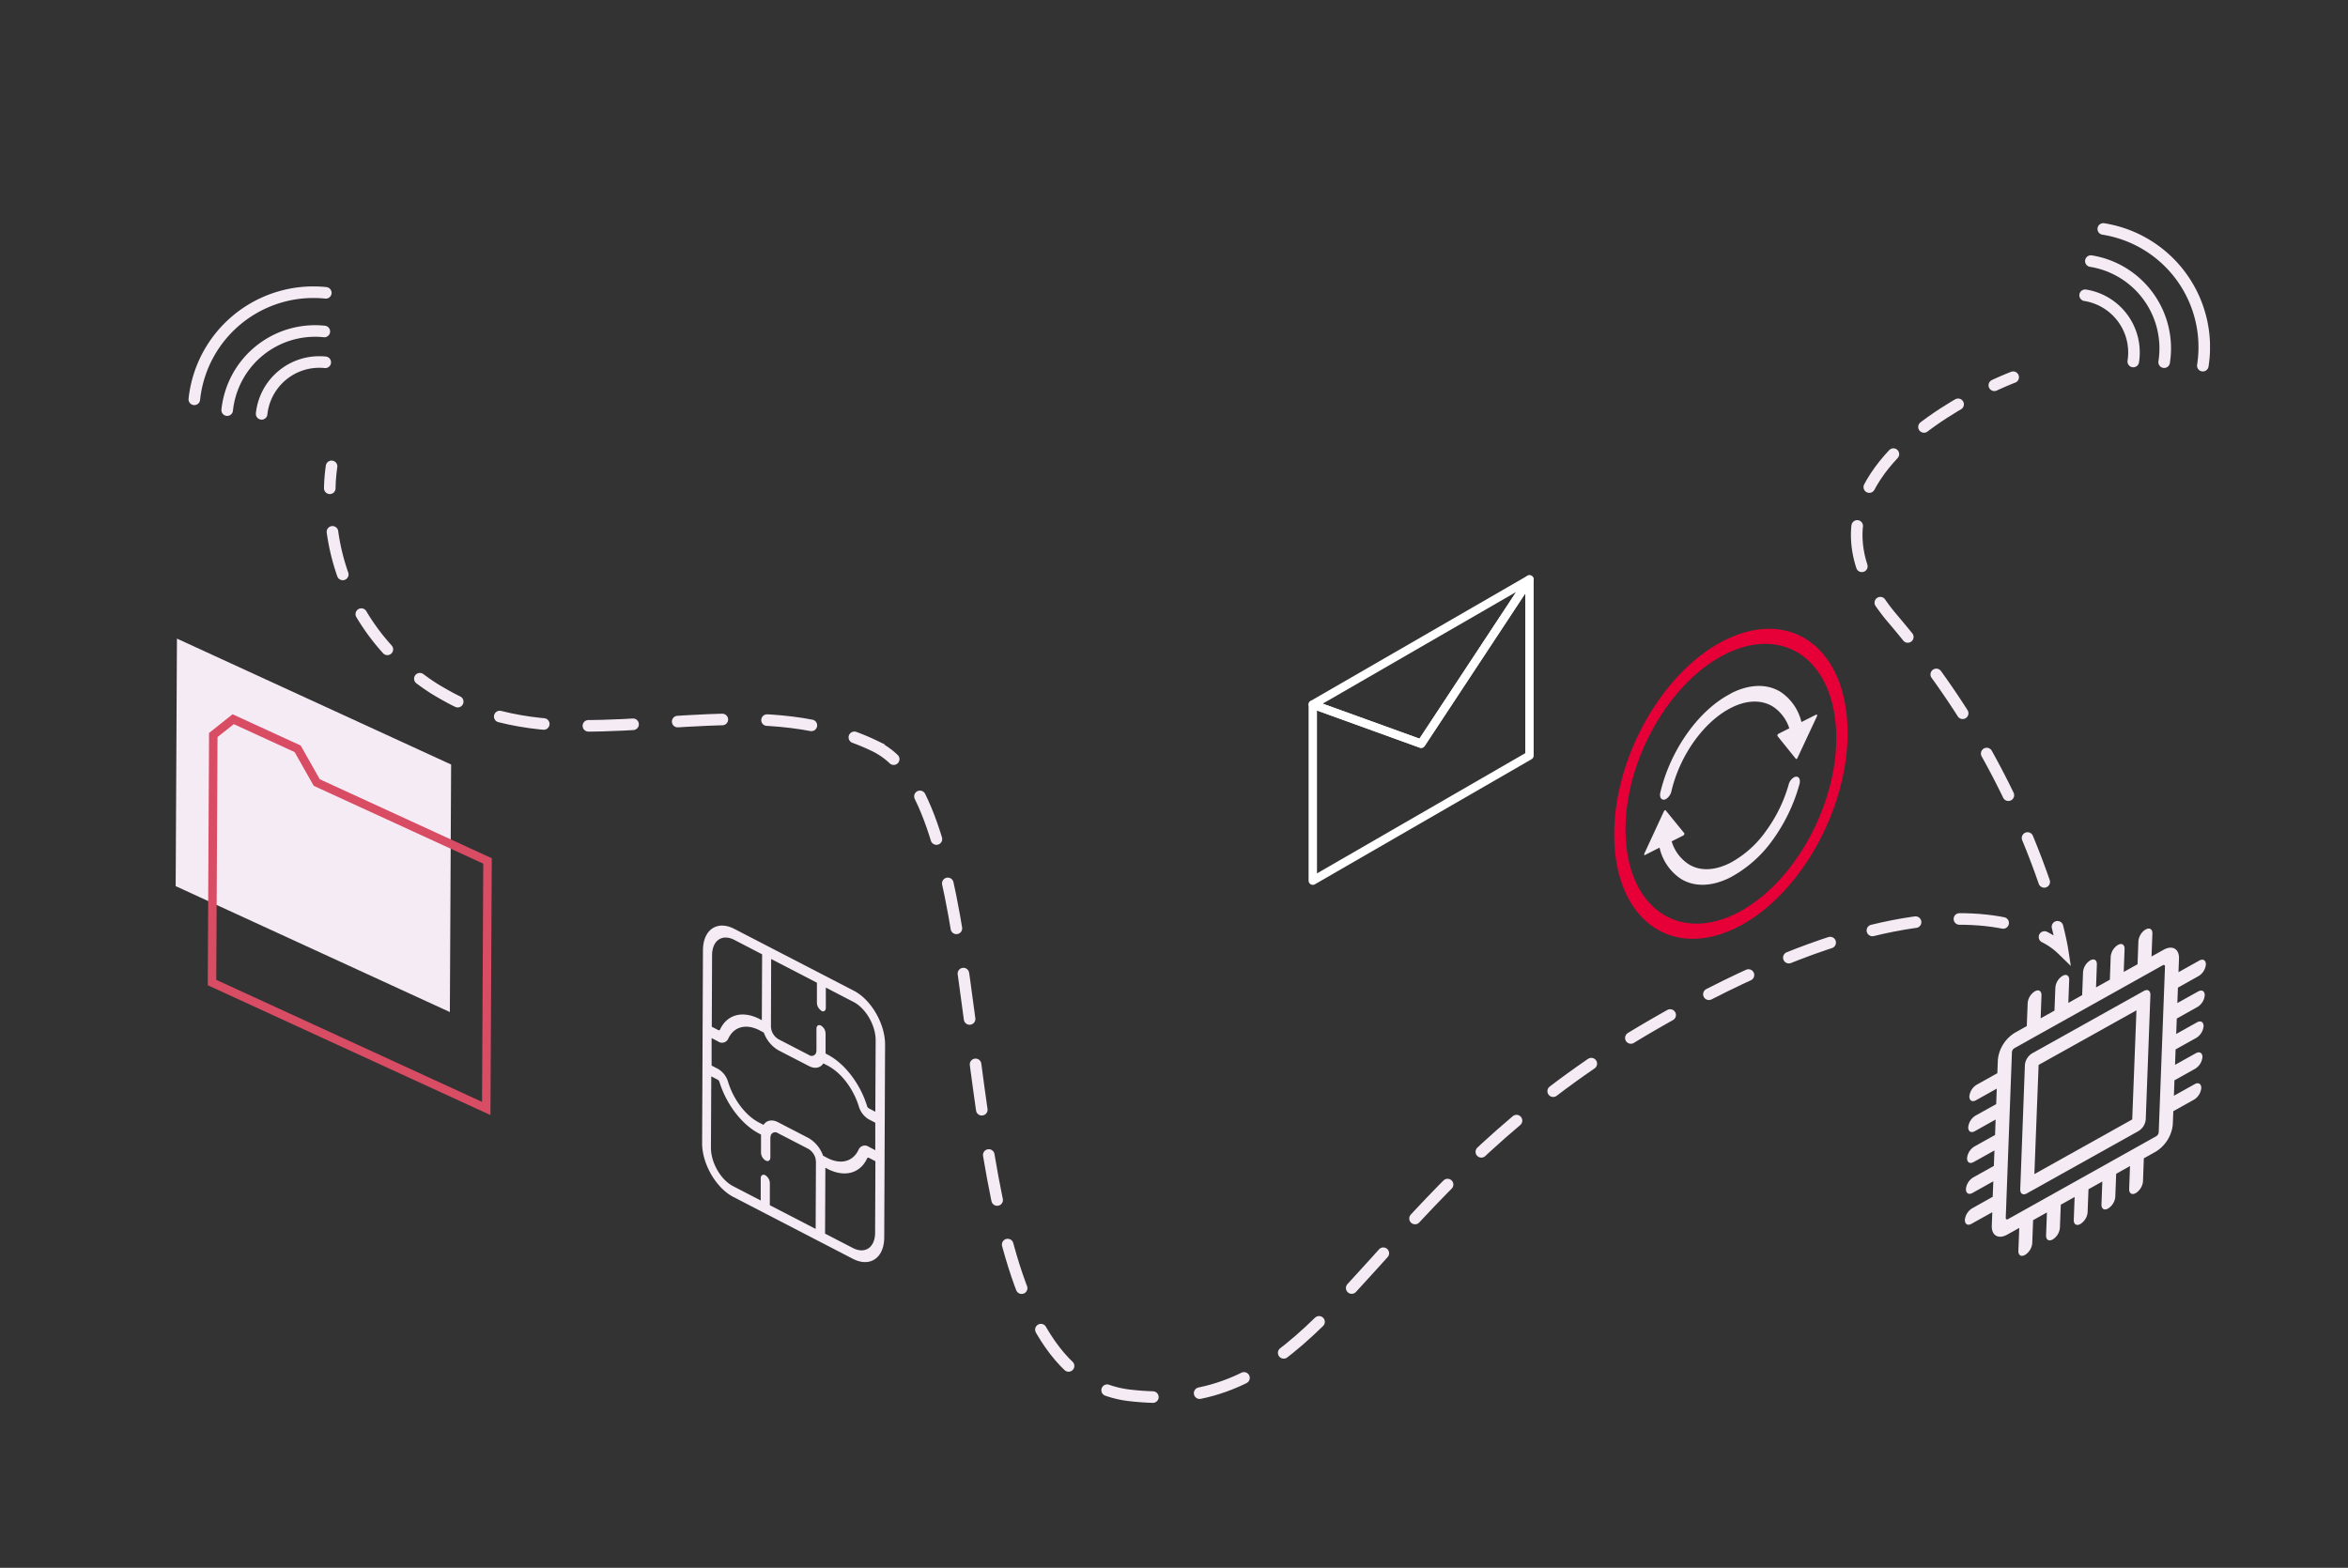 <svg xmlns="http://www.w3.org/2000/svg" xmlns:xlink="http://www.w3.org/1999/xlink" width="553.63" height="369.78" viewBox="0 0 553.63 369.78">
  <rect x="0" y="0" width="553.63" height="369.78" fill="#333333" stroke="none"/>
  <defs>
    <style>
      .cls-1, .cls-10, .cls-13, .cls-14, .cls-3, .cls-4, .cls-5, .cls-6, .cls-7, .cls-8, .cls-9 {
        fill: none;
      }

      .cls-2 {
        clip-path: url(#clip-path);
      }

      .cls-10, .cls-3, .cls-4, .cls-5, .cls-6, .cls-7, .cls-8, .cls-9 {
        stroke: #f5ebf4;
        stroke-width: 2.73px;
      }

      .cls-10, .cls-14, .cls-3, .cls-4, .cls-5, .cls-6, .cls-7, .cls-8, .cls-9 {
        stroke-linecap: round;
      }

      .cls-3 {
        stroke-dasharray: 10.35 10.35;
      }

      .cls-4 {
        stroke-dasharray: 10.54 10.54;
      }

      .cls-5 {
        stroke-dasharray: 10.8 10.8;
      }

      .cls-6 {
        stroke-dasharray: 11.09 11.09;
      }

      .cls-7 {
        stroke-dasharray: 10.37 10.37;
      }

      .cls-8 {
        stroke-dasharray: 11.07 11.07;
      }

      .cls-9 {
        stroke-dasharray: 9.66 9.66;
      }

      .cls-11 {
        fill: #f5ebf4;
      }

      .cls-12 {
        fill: #e70038;
      }

      .cls-13 {
        stroke: #d84c64;
        stroke-width: 2px;
      }

      .cls-14 {
        stroke: #fff;
        stroke-linejoin: round;
        stroke-width: 1.98px;
      }
    </style>
    <clipPath id="clip-path">
      <rect class="cls-1" x="41.42" y="52.63" width="479.67" height="278.26"/>
    </clipPath>
  </defs>
  <title>04 Wifi Senna</title>
  <g id="Laag_1" data-name="Laag 1">
    <g class="cls-2">
      <path class="cls-3" d="M78.39,125.44A51.83,51.83,0,0,0,95,156.81"/>
      <path class="cls-4" d="M117.83,169c24.84,6.33,53-3.76,78.61,3.26"/>
      <path class="cls-5" d="M216.91,187.83c16.53,33.4,9.4,118.77,39.29,137.7"/>
      <path class="cls-6" d="M282.86,328.59c31.93-6.57,43.94-46.42,97-80.82"/>
      <path class="cls-7" d="M402.94,234.5c40.35-20.69,63.15-19.26,74.37-15.52"/>
      <path class="cls-8" d="M482,208a189.27,189.27,0,0,0-28.75-53.36"/>
      <path class="cls-9" d="M439,133.57c-6.45-19.81,14.39-34,26.92-40.56"/>
      <path class="cls-10" d="M470.24,90.87c2.71-1.25,4.44-1.9,4.44-1.9m-24.85,61.26q-1.71-2.11-3.53-4.26a46.71,46.71,0,0,1-2.94-3.82M482.07,221a16.65,16.65,0,0,1,4.23,3s-.3-1.94-1.17-5.41M384.54,244.81q2.32-1.42,4.76-2.84,2.28-1.32,4.5-2.57M261.05,327.89a24.52,24.52,0,0,0,5.25,1.21c1.91.22,3.75.36,5.53.41m-70.38-155.6q2.45.9,4.85,2.06a17.69,17.69,0,0,1,4.42,3.08M99,160.08c1.35,1,2.77,2,4.29,2.89s3.07,1.77,4.63,2.52M78.18,110a40.82,40.82,0,0,0-.42,5.16"/>
      <path class="cls-11" d="M505.48,233.73l-26.33,14.71a3.6,3.6,0,0,0-1.7,2.73l-1.1,29.39c0,1,.66,1.42,1.56.91l26.33-14.71a3.58,3.58,0,0,0,1.7-2.73l1.1-29.39c0-1-.66-1.41-1.56-.91m-25.8,43.19,1-25.75,23.07-12.88-1,25.74Z"/>
      <path class="cls-11" d="M505.91,219.22a3.65,3.65,0,0,0-1.7,2.73l-.2,5.47-3.26,1.82.2-5.46c0-1-.66-1.42-1.57-.91a3.64,3.64,0,0,0-1.7,2.73l-.2,5.47-3.26,1.82.2-5.47c0-1-.66-1.41-1.56-.91a3.62,3.62,0,0,0-1.7,2.74l-.21,5.46-3.26,1.83.2-5.47c0-1-.66-1.41-1.56-.91a3.63,3.63,0,0,0-1.7,2.73l-.21,5.47-3.26,1.82.2-5.46c0-1-.66-1.42-1.56-.91a3.64,3.64,0,0,0-1.7,2.73l-.21,5.47-2.82,1.58a8.51,8.51,0,0,0-4,6.37l-.12,3.16-4.9,2.74a3.64,3.64,0,0,0-1.7,2.73c0,1,.67,1.41,1.57.91l4.89-2.74-.13,3.65-4.9,2.73a3.67,3.67,0,0,0-1.7,2.74c0,1,.66,1.41,1.57.91l4.89-2.74-.13,3.64-4.9,2.74a3.65,3.65,0,0,0-1.7,2.73c0,1,.66,1.42,1.56.91l4.9-2.73-.14,3.64-4.89,2.74a3.61,3.61,0,0,0-1.7,2.73c0,1,.66,1.41,1.56.91l4.9-2.74-.14,3.65L465,285a3.64,3.64,0,0,0-1.71,2.73c0,1,.67,1.42,1.57.91l4.9-2.73-.12,3.16c-.09,2.34,1.55,3.29,3.65,2.12l2.83-1.58-.21,5.46c0,1,.66,1.42,1.57.91a3.64,3.64,0,0,0,1.7-2.73l.2-5.46,3.26-1.83-.2,5.47c0,1,.66,1.41,1.56.91a3.62,3.62,0,0,0,1.7-2.74l.21-5.46,3.26-1.82-.2,5.46c0,1,.66,1.41,1.56.91a3.63,3.63,0,0,0,1.7-2.73l.21-5.47,3.26-1.82-.2,5.46c0,1,.66,1.42,1.56.91a3.64,3.64,0,0,0,1.7-2.73l.21-5.46,3.26-1.83-.2,5.47c0,1,.66,1.41,1.56.91a3.67,3.67,0,0,0,1.7-2.74l.2-5.46,2.83-1.58a8.53,8.53,0,0,0,4-6.38l.12-3.16,4.9-2.73a3.65,3.65,0,0,0,1.7-2.73c0-1-.67-1.42-1.57-.91l-4.89,2.73.13-3.64,4.9-2.74a3.64,3.64,0,0,0,1.7-2.73c0-1-.66-1.41-1.57-.91l-4.89,2.73.13-3.64,4.9-2.73a3.67,3.67,0,0,0,1.7-2.74c0-1-.66-1.41-1.56-.91l-4.9,2.74.14-3.64,4.89-2.74a3.63,3.63,0,0,0,1.7-2.73c0-1-.66-1.42-1.56-.91l-4.9,2.73.14-3.64,4.89-2.74a3.58,3.58,0,0,0,1.7-2.73c0-1-.66-1.41-1.56-.91l-4.9,2.74.12-3.16c.09-2.35-1.55-3.3-3.65-2.12l-2.83,1.58.21-5.47c0-1-.67-1.41-1.57-.91m-32.49,68.33c-.3.16-.53,0-.52-.31l1.46-39.1a1.25,1.25,0,0,1,.57-.91l35-19.57c.3-.17.53,0,.52.3L509,267.06a1.25,1.25,0,0,1-.57.92Z"/>
      <path class="cls-11" d="M173.16,219.09l28.2,14.6c4.06,2.1,7.35,7.8,7.33,12.7l-.2,45.42c0,4.9-3.35,7.18-7.41,5.08l-28.2-14.6c-4.06-2.11-7.35-7.81-7.33-12.71l.2-45.41c0-4.91,3.35-7.18,7.41-5.08m6.47,21.53.07-15.54-6.55-3.4c-2.88-1.48-5.23.13-5.25,3.6l-.07,16.88,1.52.79a.28.28,0,0,0,.42-.11c1.66-3.59,5.34-4.56,9.37-2.48Zm14.06-2.24a2.25,2.25,0,0,1-1.07-1.85l0-4.75-10.79-5.59L181.78,242a3.11,3.11,0,0,0,.07.67l0,.11a3.7,3.7,0,0,0,1.69,2.32l7.2,3.73a1.1,1.1,0,0,0,1.7-.57l0-.08a2.12,2.12,0,0,0,.07-.59l0-4.95c0-.72.48-1.05,1.08-.74a2.25,2.25,0,0,1,1.07,1.85l0,4.73.49.26c4,2.08,7.68,6.85,9.3,12.14a.9.9,0,0,0,.42.54l1.52.79.08-16.88c0-3.47-2.31-7.5-5.19-9l-6.56-3.4,0,4.75c0,.72-.48,1.05-1.08.74m-2.93,13-7.2-3.72a7.89,7.89,0,0,1-3.41-4.16l-1-.53c-3.18-1.65-6.09-.88-7.4,2a1.6,1.6,0,0,1-2.39.62l-1.52-.79,0,6.48,1.52.79a5.28,5.28,0,0,1,2.37,3.08c1.28,4.18,4.17,8,7.35,9.6l1,.52c.69-1.07,2-1.37,3.43-.62l7.2,3.73a7.89,7.89,0,0,1,3.41,4.16l1,.53c3.18,1.65,6.09.88,7.4-2a1.6,1.6,0,0,1,2.39-.62l1.52.79,0-6.48-1.53-.79a5.31,5.31,0,0,1-2.36-3.08c-1.29-4.19-4.17-7.95-7.35-9.6l-1-.52c-.69,1.07-2,1.37-3.43.61m-10.2,22.3a2.28,2.28,0,0,1-1.07-1.86l0-4.26-.49-.26c-4-2.08-7.68-6.85-9.31-12.14a.89.89,0,0,0-.41-.54l-1.52-.79-.08,16.88c0,3.47,2.31,7.5,5.19,9l6.55,3.4,0-5.22c0-.72.48-1.05,1.08-.74a2.27,2.27,0,0,1,1.07,1.85l0,5.22,10.8,5.59.07-15.76a3.14,3.14,0,0,0-.08-.67s0-.07,0-.11a3.75,3.75,0,0,0-1.69-2.33l-7.2-3.72a1.1,1.1,0,0,0-1.7.57l0,.08a2.1,2.1,0,0,0-.08.59l0,4.49c0,.71-.49,1.05-1.08.74m20.53,20.62c2.88,1.49,5.23-.12,5.25-3.59l.07-16.88-1.53-.79a.27.27,0,0,0-.41.11c-1.67,3.59-5.34,4.56-9.37,2.48l-.49-.26-.07,15.54Z"/>
      <path class="cls-11" d="M392.53,191.13a.41.41,0,0,0-.19.2l-4.63,10a.38.38,0,0,0,0,.31c0,.07.11.09.2,0h0l3.39-1.72a12,12,0,0,0,5,7.34c3.2,2,7.36,1.88,11.71-.32a29.36,29.36,0,0,0,10-8.87A40.93,40.93,0,0,0,424.28,185c.29-1,0-1.83-.75-1.82a1,1,0,0,0-.5.14,2.75,2.75,0,0,0-1.28,1.72,34.65,34.65,0,0,1-5.38,11,24.57,24.57,0,0,1-8.4,7.48c-3.67,1.86-7.18,2-9.87.27a9.71,9.71,0,0,1-3.94-5.35l2.75-1.39a.5.5,0,0,0,.21-.26.35.35,0,0,0,0-.29l-4.39-5.39a.15.15,0,0,0-.18,0h0"/>
      <path class="cls-11" d="M408.2,163.54c-7.59,3.84-14.3,13.23-16.71,23.37-.24,1,.15,1.77.86,1.7a1.13,1.13,0,0,0,.43-.13,2.86,2.86,0,0,0,1.31-1.83c2-8.55,7.69-16.47,14.09-19.71,3.67-1.86,7.18-1.95,9.88-.27a9.72,9.72,0,0,1,3.84,5.11l-2.57,1.29a.43.43,0,0,0-.21.26.3.3,0,0,0,0,.28l4.33,5.38a.13.13,0,0,0,.18,0h0a.4.4,0,0,0,.18-.2l4.62-9.88a.36.36,0,0,0,0-.3c0-.08-.11-.1-.2-.06l-3.47,1.75a11.85,11.85,0,0,0-4.89-7.09c-3.2-2-7.36-1.89-11.71.31"/>
      <path class="cls-12" d="M407.53,150.58c-15.17,7-27.25,28.07-26.92,47s12.93,28.57,28.1,21.57,27.25-28.07,26.93-47-12.94-28.57-28.11-21.56m1.12,65.21c-13.69,6.32-25.08-2.42-25.37-19.48s10.61-36.09,24.31-42.41,25.08,2.41,25.38,19.48-10.61,36.08-24.32,42.41"/>
    </g>
    <polygon class="cls-11" points="41.42 209 106.07 238.7 106.37 180.32 41.72 150.62 41.42 209"/>
    <polygon class="cls-13" points="54.98 169.63 70.18 176.61 74.69 184.57 114.95 203.06 114.65 261.44 49.99 231.74 50.29 173.36 54.98 169.63"/>
    <polygon class="cls-14" points="360.63 136.66 360.63 178.21 309.54 207.71 309.54 166.17 335.09 175.41 360.63 136.66"/>
    <polygon class="cls-14" points="360.63 136.66 335.09 175.41 309.54 166.17 360.63 136.66"/>
    <g class="cls-2">
      <path class="cls-10" d="M76.69,85.45a13.68,13.68,0,0,0-15,12.16M76.47,78.18a20.84,20.84,0,0,0-22.9,18.55M76.82,69.07a28.24,28.24,0,0,0-31,25.11"/>
      <path class="cls-10" d="M503,85.26a13.66,13.66,0,0,0-11.35-15.62m18.63,15.78A20.85,20.85,0,0,0,493,61.58m26.4,24.66A28.22,28.22,0,0,0,495.93,54"/>
    </g>
  </g>
</svg>
